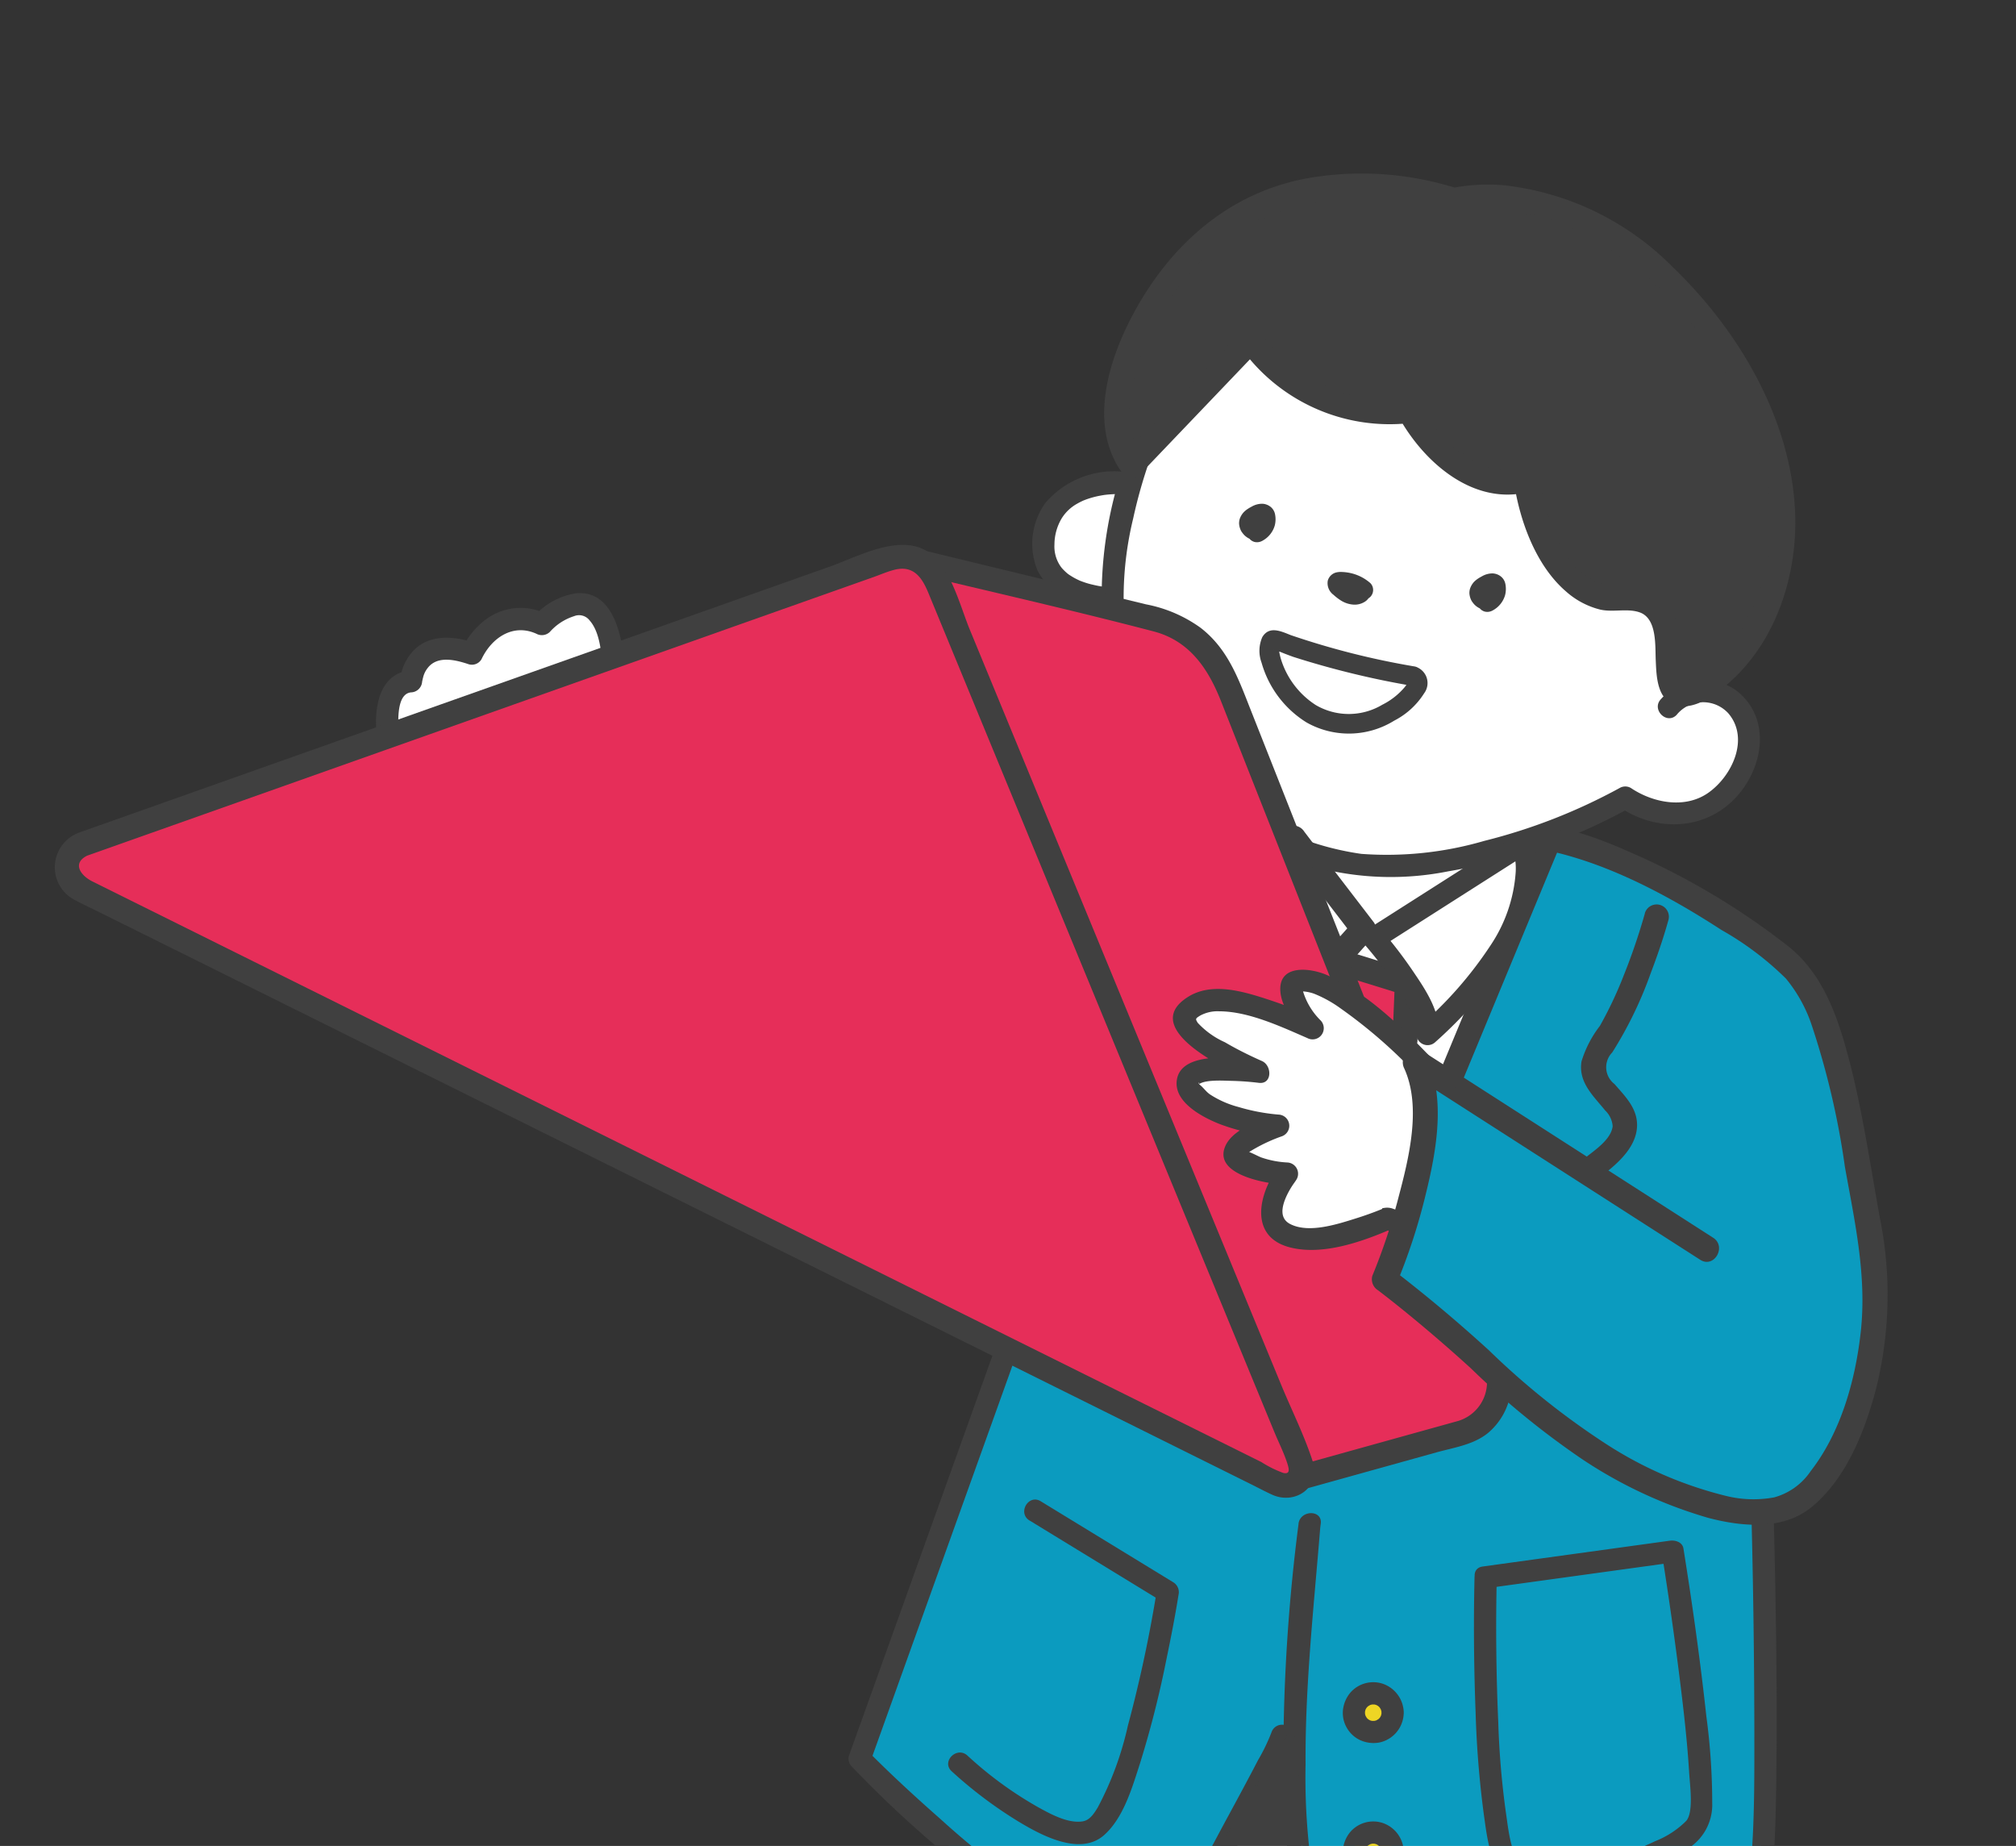 <svg xmlns="http://www.w3.org/2000/svg" xmlns:xlink="http://www.w3.org/1999/xlink" width="212.039" height="194.135" viewBox="0 0 212.039 194.135">
  <rect x="0" y="0" width="212.039" height="194.135" fill="#333333" stroke="none"/>
  <defs>
    <clipPath id="clip-path">
      <rect id="長方形_4673" data-name="長方形 4673" width="212.039" height="194.135" transform="translate(1338.76 5922.974)" fill="none"/>
    </clipPath>
    <clipPath id="clip-path-2">
      <path id="パス_12483" data-name="パス 12483" d="M1460.884,5952.043c-9.036,12.967-3.919,19.18-3.69,19.438l.187.22.189-.2c-.162.506-.328,1.058-.5,1.643a2.143,2.143,0,0,0-.369-.064l.008-.081c-.076-.006-7.8-.648-8.776,5.651a5.329,5.329,0,0,0,1.063,4.464c1.909,2.248,5.516,2.46,6.173,2.482-.031,5.815,1.318,12.078,5.738,17.16l-17.229,62.321-15.2,42.364.1.106c.083.083.047.987,7.029,6.592,0,0,3.876,3.843,3.879,3.819l-.288,4.93c-5.079,30.677-9.668,74.668-8.768,98.71l13.6,28.465s11.063,12.429,11.25,12.433h.205l20.913-125.33-.23-.039-.181-.094,1.832-.23c.805,9.133-.648,33.8,1.644,58.265,4.193,44.674,5.775,57.345,6.487,60.973l-.759,1.064c-1.271,1.046-11.361,9.44-10.557,12.165.142.484.579.771,1.3.853a283.535,283.535,0,0,0,29.384,1.751h.259c.379-.024,9.257-.661,9.821-5.4.552-4.621-2.962-11.63-3.111-11.922l-.044-.093-4.5-1.09c2.737.364,4.627.773,4.689.787l.259.057.025-.264c.046-.487,4.528-49.025,4.528-80.687v-7.3c0-21.405,0-37.611-.092-40.31a49.989,49.989,0,0,0,6.237-4.29c1.379-2.414.759-31.743.564-39.753a7.3,7.3,0,0,0,4.484-1.77c5.53-5.13,8.684-17.6,6.885-27.234-.379-2.03-.728-4-1.065-5.893-1.981-11.19-3.549-20.039-8.255-23.721-13.02-10.178-24.472-12.649-24.587-12.673l-.048.229-.238-.1-2.111,5.093c.528-3.323-.408-4.191-.691-4.37a69.254,69.254,0,0,0,10.953-4.593,10.072,10.072,0,0,0,7.1,1.47,8.094,8.094,0,0,0,5.169-4.215,6.244,6.244,0,0,0,.355-6.275,5.038,5.038,0,0,0-3.8-2.739,4.683,4.683,0,0,0-.543.014,18.78,18.78,0,0,0,7.939-11.984c1.28-5.541,1.2-14.394-6.435-25.12-6.792-9.544-14-12.97-18.847-14.167a19.688,19.688,0,0,0-8.956-.32,33.519,33.519,0,0,0-9.86-1.471c-6.456,0-14.715,1.944-20.514,10.263Z" fill="none"/>
    </clipPath>
    <clipPath id="clip-path-3">
      <rect id="長方形_4672" data-name="長方形 4672" width="25.827" height="29.351" transform="translate(1454.711 6104.298)" fill="none"/>
    </clipPath>
  </defs>
  <g id="about-item01-bnr-illust" transform="translate(-1338.76 -5922.974)">
    <g id="グループ_5289" data-name="グループ 5289" clip-path="url(#clip-path)">
      <g id="グループ_4863" data-name="グループ 4863">
        <g id="グループ_4860" data-name="グループ 4860">
          <g id="グループ_4855" data-name="グループ 4855">
            <g id="グループ_5283" data-name="グループ 5283">
              <g id="グループ_4854" data-name="グループ 4854">
                <path id="パス_10000" data-name="パス 10000" d="M1379.66,6001.214s-1.158-6.4,2.331-6.59c0,0,.388-5.04,6.4-2.907,0,0,2.52-5.436,7.366-3.1,0,0,6.54-6.855,7.535,4.229" fill="#fff"/>
                <path id="パス_10001" data-name="パス 10001" d="M1380.788,6000.9a13.6,13.6,0,0,1-.134-2.394c.035-.893.165-2.6,1.337-2.715a1.208,1.208,0,0,0,1.17-1.17c.015-.177-.07.357-.011.081.035-.158.065-.316.109-.473a2.548,2.548,0,0,1,.506-1.03c1.041-1.318,2.975-.809,4.317-.358a1.173,1.173,0,0,0,1.321-.536c1.059-2.245,3.3-3.792,5.765-2.683a1.213,1.213,0,0,0,1.417-.182,5.717,5.717,0,0,1,2.559-1.665,1.391,1.391,0,0,1,1.613.428c1.044,1.166,1.222,3.171,1.366,4.637.145,1.487,2.487,1.5,2.34,0-.285-2.92-1.169-7.82-5.117-7.471a7.477,7.477,0,0,0-4.415,2.416l1.418-.182a6.11,6.11,0,0,0-6.556.569,8.372,8.372,0,0,0-2.41,2.952l1.321-.538c-2.183-.738-4.836-.958-6.537.9a5.344,5.344,0,0,0-1.341,3.138l1.17-1.17c-3.9.379-3.988,5.088-3.46,8.071.262,1.48,2.519.853,2.257-.622" fill="#404040"/>
                <path id="パス_10002" data-name="パス 10002" d="M1535.33,6052.613c-.379-2.032-.728-4-1.065-5.894-1.984-11.2-3.552-20.037-8.263-23.719-13.02-10.179-24.472-12.65-24.587-12.673l-.047.229-.239-.1-2.111,5.093c.528-3.324-.408-4.191-.691-4.371a68.857,68.857,0,0,0,10.953-4.594,10.063,10.063,0,0,0,7.1,1.472,8.092,8.092,0,0,0,5.17-4.215,6.241,6.241,0,0,0,.354-6.275,5.036,5.036,0,0,0-3.8-2.739,4.729,4.729,0,0,0-.545.014,18.776,18.776,0,0,0,7.945-11.984c1.281-5.541,1.2-14.4-6.434-25.12-6.792-9.544-14-12.97-18.848-14.167a19.711,19.711,0,0,0-8.955-.321c-1.362-.45-19.894-6.247-30.376,8.792-9.037,12.968-3.919,19.18-3.691,19.439l.188.219.187-.2c-.162.506-.327,1.058-.494,1.643a2.148,2.148,0,0,0-.371-.063l.008-.082c-.076-.006-7.8-.648-8.775,5.651a5.329,5.329,0,0,0,1.063,4.464c1.91,2.247,5.516,2.46,6.172,2.481-.03,5.814,1.32,12.079,5.739,17.161l-17.228,62.321-15.2,42.365.1.106c.081.082.047.986,7.026,6.592,0,0,3.877,3.843,3.881,3.819l-.288,4.93c-5.079,30.677-9.668,74.667-8.768,98.71l13.6,28.464s11.063,12.429,11.251,12.433l.205.006,20.913-125.331-.23-.038h0l-.179-.094,1.83-.23c.8,9.132-.647,33.8,1.643,58.266,4.2,44.673,5.776,57.343,6.489,60.972l-.759,1.065c-1.271,1.045-11.361,9.438-10.557,12.164.144.484.58.771,1.3.854a283.537,283.537,0,0,0,29.385,1.75h.259c.38-.024,9.256-.661,9.82-5.4.554-4.62-2.961-11.63-3.11-11.923l-.046-.091-4.5-1.091c2.736.365,4.626.773,4.688.787l.253.057.025-.264c.044-.487,4.528-49.026,4.528-80.687v-7.3c0-21.406,0-37.611-.092-40.31a50.081,50.081,0,0,0,6.236-4.291c1.38-2.414.758-31.744.564-39.755a7.265,7.265,0,0,0,4.483-1.769c5.531-5.13,8.685-17.6,6.886-27.234" fill="#fff"/>
              </g>
            </g>
          </g>
          <g id="グループ_4857" data-name="グループ 4857">
            <g id="グループ_5285" data-name="グループ 5285">
              <g id="グループ_5284" data-name="グループ 5284" clip-path="url(#clip-path-2)">
                <g id="グループ_4856" data-name="グループ 4856">
                  <path id="パス_10003" data-name="パス 10003" d="M1482.326,6133.043l-5.11-3.287-2.7-23.485-12.925,22.486-7.163-1.643L1419,6105.136l26.868-88.487,29.364,49.062,5.112-8.061s10.228-8.635,8.417-22.287h0l2.553,2.218,4.37-13.321,7.163-14.1,16.666,3.467,21.311,15,6.04,109.685Z" fill="#0b9bbf"/>
                </g>
              </g>
            </g>
          </g>
          <g id="グループ_4859" data-name="グループ 4859">
            <g id="グループ_5286" data-name="グループ 5286">
              <g id="グループ_4858" data-name="グループ 4858">
                <path id="パス_10005" data-name="パス 10005" d="M1478.377,6023.729l8.406,2.6-.253,6.079" fill="#e62e59"/>
                <path id="パス_10006" data-name="パス 10006" d="M1478.027,6025l7.345,2.276,1.061.328-.966-1.264q-.126,3.034-.253,6.081a1.325,1.325,0,0,0,1.316,1.314,1.343,1.343,0,0,0,1.315-1.314q.126-3.034.253-6.081a1.336,1.336,0,0,0-.966-1.264l-7.344-2.275-1.062-.329a1.327,1.327,0,0,0-1.618.919,1.343,1.343,0,0,0,.919,1.618" fill="#404040"/>
                <path id="パス_10007" data-name="パス 10007" d="M1473.673,6011.766l6.431,8.378.917,1.2q.1-.8.206-1.594-2.022,2.276-4.051,4.541c-1.125,1.264.731,3.127,1.861,1.86q2.022-2.276,4.051-4.54a1.335,1.335,0,0,0,.2-1.594l-6.431-8.38-.916-1.2a1.362,1.362,0,0,0-1.8-.472,1.326,1.326,0,0,0-.472,1.8" fill="#404040"/>
                <path id="パス_10008" data-name="パス 10008" d="M1472.475,6105.207a19.812,19.812,0,0,1-1.391,2.87c-.991,1.907-2.01,3.8-3.034,5.688-1.988,3.666-3.908,7.417-6.085,10.981-.759,1.247-1.685,2.647-3.265,2.824-2.48.28-5.2-1.537-7.19-2.755a101.607,101.607,0,0,1-13.873-10.568c-2.613-2.3-5.183-4.661-7.631-7.139l.3,1.138q6.628-18.485,13.26-36.966.944-2.631,1.886-5.262c.506-1.419-1.751-2.031-2.256-.621q-6.63,18.483-13.259,36.966-.945,2.632-1.888,5.261a1.159,1.159,0,0,0,.3,1.138,119.717,119.717,0,0,0,21.778,17.95c3.514,2.17,8.774,5.118,12.283,1.379a23.724,23.724,0,0,0,3.1-4.85q1.727-3.094,3.422-6.206c1.286-2.354,2.566-4.712,3.811-7.089a20.466,20.466,0,0,0,1.99-4.115,1.17,1.17,0,0,0-2.256-.621" fill="#404040"/>
                <path id="パス_10009" data-name="パス 10009" d="M1485.783,6257.809s-14.691,12.045-9.4,12.641a278.444,278.444,0,0,0,29.6,1.75s9.065-.6,9.615-5.2-3.088-11.8-3.088-11.8l-21.207-5.138Z" fill="#fff"/>
                <path id="パス_10010" data-name="パス 10010" d="M1485,6257.026c-1.742,1.431-3.429,2.937-5.057,4.493-1.992,1.9-4.851,4.3-5.665,7.052a2.173,2.173,0,0,0,.85,2.638,6.222,6.222,0,0,0,2.505.487q3.01.324,6.027.582,8.656.74,17.345.964a42.042,42.042,0,0,0,5.634,0c3.107-.345,7-1.129,9.043-3.725,2.646-3.368.253-9.161-1.175-12.579-.38-.922-.729-2.381-1.72-2.814a12.67,12.67,0,0,0-2.022-.491l-19.155-4.642a1.151,1.151,0,0,0-1.249.506l-5.534,7.758c-.83,1.162,1.089,2.268,1.911,1.117l5.527-7.745-1.249.506,15.063,3.651,4.09.991c.361.087,1.623.632,1.98.479-.411.172-.663-.955-.393-.086.207.666.6,1.316.862,1.965a25.712,25.712,0,0,1,1.864,6.6c.214,1.908-.017,3.367-1.707,4.442a13.159,13.159,0,0,1-4.541,1.611,19.8,19.8,0,0,1-4.242.307c-4.063-.048-8.126-.206-12.181-.44q-4.67-.267-9.326-.684-2.429-.218-4.854-.479a9.846,9.846,0,0,1-1.413-.193c.08.02.143.242.115.14a4.571,4.571,0,0,1,.353-.849,10.548,10.548,0,0,1,1.188-1.682,43.231,43.231,0,0,1,3.531-3.716c1.659-1.593,3.381-3.131,5.16-4.591,1.1-.905-.473-2.463-1.565-1.565" fill="#404040"/>
                <path id="パス_10011" data-name="パス 10011" d="M1413.837,6257.809s-14.692,12.045-9.4,12.641a278.46,278.46,0,0,0,29.6,1.75s9.065-.6,9.615-5.2-3.088-11.8-3.088-11.8l-21.207-5.138Z" fill="#fff"/>
                <path id="パス_10012" data-name="パス 10012" d="M1413.054,6257.026c-1.742,1.431-3.428,2.937-5.056,4.493-1.993,1.9-4.852,4.3-5.666,7.052a2.175,2.175,0,0,0,.851,2.638,6.217,6.217,0,0,0,2.5.487q3.01.324,6.027.582,8.656.74,17.345.964a42.042,42.042,0,0,0,5.634,0c3.107-.345,7-1.129,9.043-3.725,2.646-3.368.253-9.161-1.175-12.579-.379-.922-.728-2.381-1.719-2.814a12.686,12.686,0,0,0-2.023-.491l-19.155-4.642a1.151,1.151,0,0,0-1.249.506l-5.534,7.758c-.828,1.162,1.09,2.268,1.911,1.117l5.527-7.745-1.249.506,15.063,3.651,4.091.991c.36.087,1.623.632,1.979.479-.41.172-.662-.955-.393-.086.208.666.6,1.316.862,1.965a25.67,25.67,0,0,1,1.865,6.6c.214,1.908-.018,3.367-1.708,4.442a13.159,13.159,0,0,1-4.541,1.611,19.794,19.794,0,0,1-4.242.307c-4.063-.048-8.126-.206-12.181-.44q-4.668-.267-9.325-.684-2.429-.218-4.854-.479a9.861,9.861,0,0,1-1.414-.193c.08.02.143.242.115.14a4.571,4.571,0,0,1,.353-.849,10.548,10.548,0,0,1,1.188-1.682,43.535,43.535,0,0,1,3.531-3.716c1.66-1.593,3.382-3.131,5.16-4.591,1.1-.905-.473-2.463-1.565-1.565" fill="#404040"/>
                <path id="パス_10013" data-name="パス 10013" d="M1479.408,6131.187l-5.853,24.682-17.845,106.943s-28.206-8.964-36.347-12.744c0,0,15.8-99.941,20.933-130.961l16.3,11.813" fill="#404040"/>
                <path id="パス_10014" data-name="パス 10014" d="M1478.113,6130.83c-1.948,8.217-4.187,16.416-5.854,24.693-1.094,5.425-1.828,10.949-2.739,16.407q-2.934,17.592-5.871,35.183l-6.015,36.048q-1.065,6.378-2.129,12.753-.339,2.038-.68,4.078a13.657,13.657,0,0,0-.363,2.173,1.718,1.718,0,0,1-.048.285l1.654-.939c-9.473-3.011-18.933-6.116-28.268-9.534-2.609-.954-5.233-1.91-7.758-3.073q.311.76.617,1.517,2.824-17.859,5.661-35.72,5.291-33.336,10.633-66.665,2.3-14.292,4.64-28.576l-1.975.8,16.3,11.812c1.4,1.012,2.746-1.313,1.356-2.321l-16.3-11.811a1.35,1.35,0,0,0-1.844.494,1.33,1.33,0,0,0-.13.308c-3.191,19.279-6.25,38.581-9.328,57.877q-4.82,30.219-9.607,60.444-1,6.319-2,12.641a1.391,1.391,0,0,0,.618,1.517c5.157,2.376,10.606,4.171,15.967,6.024q8.469,2.925,17.015,5.669,1.842.6,3.686,1.185a1.35,1.35,0,0,0,1.652-.939q1.3-7.808,2.607-15.613,2.923-17.528,5.849-35.054l6.047-36.239c1.091-6.54,2.1-13.1,3.275-19.628.464-2.58,1.189-5.131,1.793-7.68q1.932-8.147,3.863-16.293c.089-.371.176-.743.264-1.113.4-1.681-2.192-2.4-2.591-.714" fill="#404040"/>
                <path id="パス_10015" data-name="パス 10015" d="M1517.329,6125.914c.126.985.106,22.481.106,47.9,0,32.016-4.527,80.665-4.527,80.665s-21.163-4.7-25.881,3.328c-1.454,2.477-12.515-124.182-12.515-124.182" fill="#404040"/>
                <path id="パス_10016" data-name="パス 10016" d="M1515.985,6125.914c.186,1.794.065,3.666.074,5.461q.033,6.574.029,13.157c.01,12.182.153,24.376-.066,36.557-.357,19.869-1.7,39.727-3.279,59.532-.369,4.619-.75,9.239-1.178,13.853l1.7-1.3a54.668,54.668,0,0,0-16.139-1.288c-3.375.286-7.022,1-9.646,3.3A5.507,5.507,0,0,0,1486,6256.9c-.187.47-.126-.106.06-.032,1.045.433,1.056-.717,1.835,0,1.011.929.111.161.154.184.21.113.081.389.043.053a3.9,3.9,0,0,0-.1-.426,66.889,66.889,0,0,1-1.118-7.78c-.593-4.908-1.117-9.826-1.629-14.743-1.4-13.431-2.679-26.876-3.939-40.325q-1.848-19.753-3.612-39.516c-.61-6.8-1.128-13.613-1.812-20.4-.009-.1-.016-.2-.025-.3-.149-1.709-2.838-1.725-2.688,0q.759,8.615,1.526,17.23,1.742,19.476,3.547,38.944c1.29,13.855,2.6,27.708,4.024,41.55.866,8.419,1.466,16.99,2.992,25.324a4.981,4.981,0,0,0,.522,1.821,1.413,1.413,0,0,0,2.192.275c.506-.454.785-1.127,1.311-1.594a7.993,7.993,0,0,1,1.98-1.243c3.3-1.508,7.242-1.572,10.8-1.447a62.843,62.843,0,0,1,9.063,1.011c.476.088.953.177,1.426.282a1.367,1.367,0,0,0,1.659-.994,1.339,1.339,0,0,0,.041-.3c1.172-12.615,2.106-25.257,2.9-37.9.662-10.554,1.206-21.119,1.475-31.691.306-12.058.155-24.13.15-36.191q0-7.994-.025-15.987c-.009-2.235.152-4.562-.08-6.79-.177-1.7-2.865-1.721-2.687,0" fill="#404040"/>
                <path id="パス_10021" data-name="パス 10021" d="M1515.109,5998.151a3.591,3.591,0,0,1,5.053-.517,3.691,3.691,0,0,1,.383.362c2.235,2.628.425,6.526-2.043,8.309-2.441,1.769-5.835,1.137-8.208-.458a1.171,1.171,0,0,0-1.182,0,59.871,59.871,0,0,1-14.235,5.562,36.616,36.616,0,0,1-12.927,1.367,29.918,29.918,0,0,1-12.069-4.512c-5.952-3.6-10.508-8.183-12.175-15.1a35.257,35.257,0,0,1,.235-15.643,51.64,51.64,0,0,1,1.741-6.152c.206-.587.426-1.167.653-1.745a4.043,4.043,0,0,1,.2-.471c.612-1.363-1.4-2.554-2.023-1.181a42.693,42.693,0,0,0-3.385,24.271,24.568,24.568,0,0,0,10.5,16.045,39.917,39.917,0,0,0,12.262,6.078,30.767,30.767,0,0,0,13.2.245,60.565,60.565,0,0,0,19.215-6.737h-1.182c4.289,2.888,9.908,2.324,12.988-1.979,2.276-3.174,2.623-7.672-.7-10.282a5.986,5.986,0,0,0-7.953.885c-1.043,1.086.609,2.743,1.654,1.655" fill="#404040"/>
                <path id="パス_10022" data-name="パス 10022" d="M1470.331,5958.76s6.056,8.874,16.68,7.4c0,0,5.118,9.328,12.261,7.261,0,0,1.985,13.261,10.308,12.526s1.3,13.021,8.032,9.355,14.721-18.52,1.657-36.868-27.6-14.363-27.6-14.363-19.3-6.887-30.149,8.662c-9.025,12.948-3.708,19.116-3.708,19.116Z" fill="#404040"/>
                <path id="パス_10023" data-name="パス 10023" d="M1469.194,5959.424a19.228,19.228,0,0,0,17.817,8.05l-1.138-.651c2.67,4.819,7.911,9.4,13.752,7.865l-1.619-.919c.615,4.036,2.312,8.7,5.47,11.414a8.488,8.488,0,0,0,3.588,1.9c1.356.312,2.908-.167,4.19.307,1.792.664,1.584,3.471,1.653,5,.076,1.69.115,4.148,2.1,4.745,2.113.632,4.586-1.39,6.006-2.719,4.7-4.389,6.8-11.173,6.556-17.476-.373-9.8-5.9-19.167-12.835-25.839a29.52,29.52,0,0,0-17.778-8.641,19.436,19.436,0,0,0-4.99.2c-1.189.212.054.085.046.134a8.84,8.84,0,0,0-.934-.289,33,33,0,0,0-14.848-.776c-8.237,1.517-14.378,7-18.272,14.252-2.465,4.588-4.534,11.006-1.687,15.927a5.708,5.708,0,0,0,.608.871,1.326,1.326,0,0,0,1.86,0l12.515-13.093c1.171-1.225-.688-3.088-1.861-1.861q-6.261,6.546-12.514,13.092h1.86c.3.354-.082-.137-.222-.379a6.3,6.3,0,0,1-.664-1.743,13.433,13.433,0,0,1,.578-7.358c2.414-7.407,8.049-14.122,15.617-16.46a28.869,28.869,0,0,1,14.843-.311,21.63,21.63,0,0,0,2.6.694,11.542,11.542,0,0,0,2.325-.292,23.119,23.119,0,0,1,13.779,3.734,39.5,39.5,0,0,1,16.276,21.712c1.853,6.409,1.425,13.549-2.328,19.208a13,13,0,0,1-4.717,4.507,4.9,4.9,0,0,1-1.051.379c.126-.032-.148-.035.024.02.215.071.053.156-.017-.1a11.564,11.564,0,0,1-.236-2.023c-.089-1.927-.075-4.066-1.138-5.763a4.422,4.422,0,0,0-2.459-1.888,22.164,22.164,0,0,0-3.773-.23c-4.629-.632-6.592-6.595-7.434-10.492-.075-.349-.147-.7-.2-1.053a1.331,1.331,0,0,0-1.619-.919c-4.628,1.213-8.713-2.925-10.779-6.657a1.282,1.282,0,0,0-1.138-.652,16.169,16.169,0,0,1-11.66-2.966,19.1,19.1,0,0,1-2.908-2.609,10.98,10.98,0,0,1-.973-1.172c-.956-1.39-3.237-.071-2.275,1.329" fill="#404040"/>
                <path id="パス_10024" data-name="パス 10024" d="M1457.113,5972.609a9.522,9.522,0,0,0-8.405,3.262,7.368,7.368,0,0,0-.827,7.088,6.92,6.92,0,0,0,4.273,3.5,11.526,11.526,0,0,0,3.54.624,1.171,1.171,0,0,0,0-2.34,7.013,7.013,0,0,1-.723-.047c-.1-.01-.2-.024-.3-.034.421.043-.072-.012-.171-.029-.319-.053-.638-.126-.952-.2a8.728,8.728,0,0,1-.954-.294c-.088-.031-.177-.065-.264-.1-.3-.117.217.1-.073-.033-.176-.083-.351-.168-.521-.263s-.337-.2-.506-.308c-.03-.019-.293-.215-.083-.052-.052-.04-.1-.082-.153-.126a5.866,5.866,0,0,1-.435-.415c-.07-.075-.137-.15-.2-.229.153.189-.033-.047-.062-.092a3.665,3.665,0,0,1-.632-2.275,5.405,5.405,0,0,1,.749-2.735,4.459,4.459,0,0,1,1.643-1.566c.191-.111.385-.208.585-.3.321-.152-.21.077.118-.052l.2-.077a9.6,9.6,0,0,1,1.192-.348c.222-.049.444-.088.668-.126.054-.009.368-.05.052-.01l.263-.031q.495-.051.995-.063a8.407,8.407,0,0,1,.973.02,1.179,1.179,0,0,0,1.17-1.169,1.2,1.2,0,0,0-1.17-1.171" fill="#404040"/>
                <path id="パス_10025" data-name="パス 10025" d="M1475.34,6083.227a192.889,192.889,0,0,0-1.586,22.477,88.126,88.126,0,0,0,1.082,16.854c.673,3.715,1.8,8.382,5.1,10.679a11.22,11.22,0,0,0,6.2,1.391,46.045,46.045,0,0,0,9.451-.984,102.522,102.522,0,0,0,19.856-6.1,54.97,54.97,0,0,0,6.741-3.2,5.156,5.156,0,0,0,2.681-2.579,18.238,18.238,0,0,0,.5-4.241c.141-2.4.188-4.817.22-7.227.126-9.823-.056-19.653-.309-29.472-.006-.211-.011-.424-.017-.632a1.171,1.171,0,0,0-2.34,0q.333,12.166.359,24.341c0,4.781.047,9.6-.347,14.363a14.251,14.251,0,0,1-.2,1.735c-.04.2-.1.394-.14.591-.028.111.118-.091-.034.027a23.715,23.715,0,0,1-4.094,2.412,99.359,99.359,0,0,1-17.664,6.376,69.4,69.4,0,0,1-9.86,1.978,24.381,24.381,0,0,1-8.18-.08c-3.372-.785-4.551-5.029-5.246-7.952a68.921,68.921,0,0,1-1.436-15.455c-.051-8.343.868-16.548,1.539-24.841.013-.155.038-.311.058-.466.2-1.488-2.149-1.473-2.339,0" fill="#404040"/>
                <path id="パス_10026" data-name="パス 10026" d="M1495.332,6089.977l19.675-2.714-1.44-.817q1.059,6.615,1.886,13.266c.4,3.2.767,6.41.965,9.631.091,1.48.484,4.159-.29,5.12a9.567,9.567,0,0,1-3.287,2.149,31.56,31.56,0,0,1-5.086,1.914,24.8,24.8,0,0,1-5.262,1.011,5.761,5.761,0,0,1-3.722-.565c-1.128-.9-1.391-3.832-1.612-5.287a88.279,88.279,0,0,1-.815-9.593c-.223-5.072-.276-10.162-.156-15.237a1.171,1.171,0,0,0-2.34,0c-.112,4.746-.067,9.506.115,14.251a103.325,103.325,0,0,0,.859,10.659c.3,2.1.582,4.93,2.057,6.606,1.94,2.2,5.852,1.609,8.379,1.153a30.47,30.47,0,0,0,10.577-3.879,5.425,5.425,0,0,0,3.013-5.057,68.58,68.58,0,0,0-.616-9.1c-.644-5.9-1.472-11.8-2.411-17.661-.109-.68-.874-.9-1.44-.818l-19.673,2.714c-1.486.2-.854,2.46.622,2.256" fill="#404040"/>
                <path id="パス_10027" data-name="パス 10027" d="M1447.038,6082.878l13.956,8.533-.537-1.324a141.114,141.114,0,0,1-3.067,14.37,34,34,0,0,1-3.146,8.561c-.449.758-.9,1.4-1.622,1.509-1.56.239-3.385-.782-4.69-1.5a39.754,39.754,0,0,1-7.423-5.424c-1.111-1.012-2.771.638-1.654,1.654a45.262,45.262,0,0,0,6.981,5.26c2.36,1.429,6.493,3.7,9.035,1.468,2.059-1.809,2.983-5.056,3.792-7.557a106.474,106.474,0,0,0,2.794-11.018c.462-2.225.9-4.456,1.257-6.7a1.22,1.22,0,0,0-.538-1.321l-13.956-8.53c-1.288-.787-2.465,1.235-1.18,2.023" fill="#404040"/>
                <path id="パス_10028" data-name="パス 10028" d="M1485.233,6103.1a2.035,2.035,0,1,1-2.036-2.034h0a2.034,2.034,0,0,1,2.035,2.034" fill="#eed524"/>
                <path id="パス_10029" data-name="パス 10029" d="M1484.063,6103.1a2.578,2.578,0,0,1-.019.28l.041-.309a1.981,1.981,0,0,1-.072.321c-.012.043-.03.084-.044.126-.04.127.127-.269.043-.109-.052.1-.1.186-.164.276-.1.153.167-.182.069-.09-.039.036-.07.079-.108.117s-.065.058-.1.091c-.145.141.241-.162.07-.052-.083.052-.165.1-.252.151-.183.1.094-.021.108-.04a.649.649,0,0,1-.153.054,2.111,2.111,0,0,1-.321.071l.311-.043a2.209,2.209,0,0,1-.562,0l.311.043a2.111,2.111,0,0,1-.321-.071l-.127-.044c-.126-.043.269.127.108.042-.094-.052-.185-.1-.275-.163-.153-.1.182.165.091.067-.035-.038-.079-.071-.116-.106s-.061-.067-.091-.1c-.143-.144.162.243.052.071-.055-.082-.1-.164-.152-.253-.1-.181.022.1.039.109a.559.559,0,0,1-.053-.153,2.192,2.192,0,0,1-.072-.321l.042.31a2.287,2.287,0,0,1,0-.56l-.042.309a2.228,2.228,0,0,1,.072-.321c.013-.042.031-.085.044-.126.041-.127-.126.269-.043.108.052-.1.1-.185.165-.275.1-.153-.167.182-.07.09.039-.036.071-.079.109-.117s.064-.058.1-.091c.144-.141-.241.162-.071.052.084-.052.166-.1.253-.152.182-.1-.1.022-.109.041a.662.662,0,0,1,.153-.054,2.139,2.139,0,0,1,.321-.071l-.311.043a2.217,2.217,0,0,1,.563,0l-.311-.043a2.113,2.113,0,0,1,.321.071c.043.013.085.03.127.045.126.042-.27-.133-.108-.043.094.052.185.1.274.163.153.1-.182-.165-.091-.067.036.038.08.071.117.106s.06.067.091.1c.144.144-.162-.243-.052-.071.054.082.1.164.152.253.1.18-.022-.095-.04-.109a.555.555,0,0,1,.053.153,1.953,1.953,0,0,1,.072.321l-.041-.31a2.587,2.587,0,0,1,.019.28,1.171,1.171,0,0,0,2.34.077v-.077a3.267,3.267,0,0,0-2.165-3.034,3.192,3.192,0,0,0-3.449.92,3.412,3.412,0,0,0-.787,1.913,3.116,3.116,0,0,0,.437,1.829,3.149,3.149,0,0,0,1.339,1.236,3.4,3.4,0,0,0,2.094.262,3.228,3.228,0,0,0,2.528-3.131,1.171,1.171,0,1,0-2.34-.077c0,.025,0,.051,0,.077" fill="#404040"/>
                <path id="パス_10030" data-name="パス 10030" d="M1485.233,6117.744a2.035,2.035,0,1,1-2.035-2.035,2.035,2.035,0,0,1,2.035,2.035h0" fill="#eed524"/>
                <path id="パス_10031" data-name="パス 10031" d="M1484.063,6117.744a2.6,2.6,0,0,1-.019.281l.041-.311a1.947,1.947,0,0,1-.072.321c-.012.043-.03.085-.044.127-.04.126.127-.27.043-.108-.052.095-.1.185-.164.274-.1.153.167-.18.069-.089-.039.035-.07.078-.108.116s-.065.059-.1.091c-.145.143.241-.162.07-.052-.083.053-.165.1-.252.152-.183.1.094-.022.108-.041a.611.611,0,0,1-.153.055,2.3,2.3,0,0,1-.321.071l.311-.042a2.209,2.209,0,0,1-.562,0l.311.042a2.3,2.3,0,0,1-.321-.071l-.127-.044c-.126-.042.269.126.108.042-.094-.053-.185-.1-.275-.164-.153-.1.182.167.091.068-.035-.038-.079-.07-.116-.107s-.061-.066-.091-.1c-.143-.144.162.241.052.069-.055-.082-.1-.164-.152-.252-.1-.181.022.094.039.108a.542.542,0,0,1-.053-.153,2.192,2.192,0,0,1-.072-.321l.042.311a2.3,2.3,0,0,1,0-.561l-.042.311a2.192,2.192,0,0,1,.072-.321c.013-.043.031-.085.044-.127.041-.126-.126.27-.043.108.052-.1.1-.185.165-.274.1-.153-.167.18-.07.089.039-.035.071-.078.109-.116s.064-.059.1-.091c.144-.143-.241.162-.071.052.084-.053.166-.1.253-.152.182-.1-.1.022-.109.041a.622.622,0,0,1,.153-.055,2.411,2.411,0,0,1,.321-.071l-.311.042a2.217,2.217,0,0,1,.563,0l-.311-.042a2.377,2.377,0,0,1,.321.071l.127.044c.126.042-.27-.126-.108-.042.094.053.185.1.274.164.153.1-.182-.167-.091-.068.036.038.08.07.117.107s.06.066.091.1c.144.144-.162-.241-.052-.069.054.082.1.164.152.252.1.181-.022-.094-.04-.108a.515.515,0,0,1,.053.153,1.953,1.953,0,0,1,.072.321l-.041-.311a2.6,2.6,0,0,1,.019.28,1.171,1.171,0,1,0,2.34.077v-.077a3.263,3.263,0,0,0-2.165-3.033,3.188,3.188,0,0,0-3.449.92,3.406,3.406,0,0,0-.787,1.911,3.18,3.18,0,0,0,1.776,3.067,3.417,3.417,0,0,0,2.094.262,3.231,3.231,0,0,0,2.528-3.132,1.171,1.171,0,0,0-2.34-.077c0,.026,0,.052,0,.077" fill="#404040"/>
                <path id="パス_10032" data-name="パス 10032" d="M1499.2,6135.57a19.588,19.588,0,0,0,4.186,5.435,35.751,35.751,0,0,0,9.208,6.562c1.343.67,2.528-1.347,1.18-2.022a33.755,33.755,0,0,1-8.733-6.194,17.151,17.151,0,0,1-3.821-4.965,1.177,1.177,0,0,0-1.6-.419,1.2,1.2,0,0,0-.42,1.6" fill="#fff"/>
                <path id="パス_10033" data-name="パス 10033" d="M1480.752,5985.372a3.827,3.827,0,0,1,.37.23l-.209-.161a1.145,1.145,0,0,1,.174.161c-.054-.069-.106-.139-.162-.208a.63.63,0,0,1,.076.126l-.1-.246a.611.611,0,0,1,.027.086l-.038-.275a.357.357,0,0,1,0,.079c.012-.093.026-.184.038-.275a.412.412,0,0,1-.021.071l.1-.246a.386.386,0,0,1-.039.065l.162-.208a.535.535,0,0,1-.077.077l.21-.161a.811.811,0,0,1-.161.091l.253-.1a1.421,1.421,0,0,1-.238.063l.275-.038a1.381,1.381,0,0,1-.342,0l.275.037a1.747,1.747,0,0,1-.414-.127l.247.1a2.818,2.818,0,0,1-.593-.361l.207.162a3.071,3.071,0,0,1-.526-.48c.055.07.109.139.161.209a.82.82,0,0,1-.076-.126l.1.246a.255.255,0,0,1-.019-.061l.036.275a.186.186,0,0,1,0-.058l-.036.274v-.027c-.034.083-.068.165-.1.247a.14.14,0,0,1,.028-.048l-.162.208.022-.02-.206.163a.23.23,0,0,1,.063-.034l-.247.1a.486.486,0,0,1,.081-.019l-.274.036a2.822,2.822,0,0,1,.632.023l-.274-.036a4.144,4.144,0,0,1,.994.27l-.252-.1a3.619,3.619,0,0,1,.788.455l-.208-.16.126.1a1.1,1.1,0,0,0,.731.3,1.05,1.05,0,0,0,.729-.3,1.031,1.031,0,0,0,.3-.73,1.013,1.013,0,0,0-.3-.729,4.719,4.719,0,0,0-1.876-1,5.038,5.038,0,0,0-1.1-.163,2.116,2.116,0,0,0-.617.052,1.227,1.227,0,0,0-.877.862,1.515,1.515,0,0,0,.6,1.485,5.362,5.362,0,0,0,.861.649,2.84,2.84,0,0,0,1.246.385,1.98,1.98,0,0,0,1.138-.272,1.362,1.362,0,0,0,.632-1.577,2.172,2.172,0,0,0-1.095-1.129,1.032,1.032,0,0,0-1.04,1.782" fill="#404040"/>
                <path id="パス_10034" data-name="パス 10034" d="M1470.892,5977.685a2.172,2.172,0,0,1-.192.173l.208-.161a1,1,0,0,1-.206.126l.253-.1a.775.775,0,0,1-.191.051l.275-.037a.759.759,0,0,1-.194,0l.275.037a.826.826,0,0,1-.191-.053l.246.1a1.044,1.044,0,0,1-.189-.111l.208.161a.992.992,0,0,1-.17-.168l.16.209a.878.878,0,0,1-.116-.2l.1.246a.764.764,0,0,1-.046-.164l.036.274a.656.656,0,0,1,0-.14l-.036.274a.565.565,0,0,1,.036-.126l-.1.246a.846.846,0,0,1,.089-.187l-.162.209a1.306,1.306,0,0,1,.214-.207l-.209.161a3.177,3.177,0,0,1,.622-.356l-.253.1a1.211,1.211,0,0,1,.266-.076l-.275.038a.708.708,0,0,1,.176,0l-.274-.037a.52.52,0,0,1,.115.028l-.253-.1a.443.443,0,0,1,.081.047l-.209-.162a.4.4,0,0,1,.057.056l-.149-.206a.475.475,0,0,1,.044.077l-.1-.247a.938.938,0,0,1,.041.187c-.011-.092-.024-.183-.036-.274a1.6,1.6,0,0,1,0,.391c.012-.093.025-.184.036-.275a1.5,1.5,0,0,1-.1.368l.1-.246a1.632,1.632,0,0,1-.209.355l.162-.209a1.822,1.822,0,0,1-.286.284l.218-.158a2.148,2.148,0,0,1-.313.2,1.031,1.031,0,0,0-.369,1.411h0a1.041,1.041,0,0,0,.616.474,1.127,1.127,0,0,0,.8-.1,2.668,2.668,0,0,0,1.334-1.608,2.632,2.632,0,0,0,.039-1.178,1.334,1.334,0,0,0-.4-.741,1.487,1.487,0,0,0-.961-.388,2.219,2.219,0,0,0-1.118.312,3.8,3.8,0,0,0-.348.2,2.541,2.541,0,0,0-.473.38,1.989,1.989,0,0,0-.416.694,1.524,1.524,0,0,0-.069.392.651.651,0,0,0,0,.14,1.9,1.9,0,0,0,.222.758,1.1,1.1,0,0,0,.084.127,2.337,2.337,0,0,0,.253.306,1.919,1.919,0,0,0,.6.4,1.365,1.365,0,0,0,.29.1,1.8,1.8,0,0,0,.446.047,1.845,1.845,0,0,0,.865-.253,2.8,2.8,0,0,0,.505-.4,1.063,1.063,0,0,0,.3-.731,1.05,1.05,0,0,0-.3-.729,1.038,1.038,0,0,0-.731-.3,1.079,1.079,0,0,0-.729.3" fill="#404040"/>
                <path id="パス_10035" data-name="パス 10035" d="M1495.107,5985a2.205,2.205,0,0,1-.192.173l.209-.162a1.038,1.038,0,0,1-.206.127l.252-.1a.879.879,0,0,1-.19.051l.274-.037a.759.759,0,0,1-.194,0l.275.037a.824.824,0,0,1-.191-.053l.253.1a1.021,1.021,0,0,1-.19-.111l.209.162a1,1,0,0,1-.171-.168l.161.208a.923.923,0,0,1-.117-.195l.1.246a.731.731,0,0,1-.047-.164l.037.274a.539.539,0,0,1,0-.14l-.037.274a.607.607,0,0,1,.037-.126l-.105.246a.773.773,0,0,1,.105-.176l-.162.209a1.3,1.3,0,0,1,.214-.207l-.209.161a3.176,3.176,0,0,1,.622-.356l-.253.1a1.163,1.163,0,0,1,.266-.076l-.275.038a.757.757,0,0,1,.176,0l-.274-.037a.5.5,0,0,1,.115.029l-.247-.1a.469.469,0,0,1,.081.047l-.208-.162a.618.618,0,0,1,.057.056l-.162-.209a.436.436,0,0,1,.044.077l-.1-.246a.857.857,0,0,1,.042.187l-.037-.274a1.491,1.491,0,0,1,0,.39c.013-.092.026-.183.037-.274a1.561,1.561,0,0,1-.1.368l.105-.247a1.622,1.622,0,0,1-.208.355l.162-.208a1.919,1.919,0,0,1-.286.283l.21-.162a1.994,1.994,0,0,1-.313.2,1.033,1.033,0,0,0-.369,1.412h0a1.035,1.035,0,0,0,.616.474,1.127,1.127,0,0,0,.8-.1,2.668,2.668,0,0,0,1.334-1.608,2.635,2.635,0,0,0,.039-1.178,1.327,1.327,0,0,0-.4-.741,1.488,1.488,0,0,0-.96-.388,2.21,2.21,0,0,0-1.119.312,3.69,3.69,0,0,0-.348.2,2.534,2.534,0,0,0-.473.379,2,2,0,0,0-.415.694,1.5,1.5,0,0,0-.07.392.825.825,0,0,0,0,.141,1.891,1.891,0,0,0,.223.758.954.954,0,0,0,.083.126,2.187,2.187,0,0,0,.253.306,1.931,1.931,0,0,0,.6.4,1.423,1.423,0,0,0,.29.1,1.749,1.749,0,0,0,1.311-.206,2.819,2.819,0,0,0,.505-.4,1.066,1.066,0,0,0,.3-.731,1.047,1.047,0,0,0-.3-.729,1.036,1.036,0,0,0-.73-.3,1.074,1.074,0,0,0-.73.3" fill="#404040"/>
                <path id="パス_10036" data-name="パス 10036" d="M1487.019,5995.053c.265.064-.063-.068-.117-.164-.113-.2.018-.142-.047-.308.052.134-.208.478-.313.613a7.4,7.4,0,0,1-2.4,1.9,6.878,6.878,0,0,1-6.988.032,8.843,8.843,0,0,1-3.621-4.689c-.067-.208-.125-.419-.171-.632-.014-.066-.028-.127-.04-.2-.055-.311.01.2-.014-.1-.011-.138-.006-.272-.011-.41,0-.079-.038-.292,0,0a.549.549,0,0,1,.048-.177c-.081.163-.087.219-.224.286s-.3.126-.379.064a2.6,2.6,0,0,0,.646.253q.693.285,1.4.537a91.749,91.749,0,0,0,12.231,3c1.3.273,1.85-1.715.549-1.989a82.675,82.675,0,0,1-13.051-3.3c-1.011-.4-2.256-1.012-2.99.209a3.586,3.586,0,0,0-.078,2.689,10.867,10.867,0,0,0,4.736,6.29,9.051,9.051,0,0,0,9.219-.194,8.089,8.089,0,0,0,3.144-2.875,1.8,1.8,0,0,0-.98-2.816c-1.289-.318-1.841,1.672-.549,1.989" fill="#404040"/>
                <path id="パス_10039" data-name="パス 10039" d="M1434.412,5981.819l26.408,6.408a10.911,10.911,0,0,1,6.923,6.415l28.343,71.711a5.563,5.563,0,0,1-2.781,7.072l-17.736,4.93" fill="#e62e59"/>
                <path id="パス_10040" data-name="パス 10040" d="M1434.07,5983.063c8.675,2.1,17.4,4.058,26.04,6.32,3.8,1,5.745,3.967,7.079,7.346l3.956,10.017q6.516,16.486,13.033,32.975l10.03,25.38c.208.526.434,1.049.625,1.581a4.269,4.269,0,0,1-2.294,5.584,4.373,4.373,0,0,1-.627.207l-15.319,4.26-1.37.379a1.291,1.291,0,0,0,.685,2.488l14.006-3.9c1.837-.5,3.886-.8,5.389-2.051a6.952,6.952,0,0,0,1.962-7.8c-2.662-7.226-5.669-14.344-8.5-21.5l-13.733-34.756-4.762-12.048c-1.264-3.206-2.359-6.32-5.232-8.545a14.423,14.423,0,0,0-5.747-2.469l-7.541-1.83-15.941-3.869-1.053-.252c-1.613-.392-2.3,2.095-.686,2.487" fill="#404040"/>
                <path id="パス_10041" data-name="パス 10041" d="M1347.452,6011.766l84.829-30.053a3.9,3.9,0,0,1,4.907,2.189l38.408,93.146a1.643,1.643,0,0,1-2.241,2.089l-126.186-62.674a2.554,2.554,0,0,1,.283-4.7" fill="#e62e59"/>
                <path id="パス_10042" data-name="パス 10042" d="M1347.8,6013.009l25.593-9.067,43.92-15.562,13.385-4.737c.706-.253,1.419-.565,2.149-.748,2.071-.52,2.938.934,3.572,2.47l12.528,30.385q8.945,21.688,17.887,43.378l5.952,14.433c.457,1.112,1.032,2.232,1.39,3.379.182.579.272,1.1-.444.942a11.755,11.755,0,0,1-2.307-1.146l-4.457-2.214-14.125-7.009-40.652-20.194-41.094-20.411-22.627-11.239c-1.215-.6-2.258-1.972-.362-2.79,1.517-.656.207-2.878-1.3-2.227a3.873,3.873,0,0,0-.12,7.006c.7.388,1.449.72,2.17,1.078l10.917,5.418,38.719,19.234,43.741,21.723,28.142,13.977c.722.359,1.437.741,2.17,1.077,2.425,1.114,5.176-.758,4.274-3.523-.885-2.73-2.222-5.39-3.315-8.043l-16.765-40.653q-7.993-19.387-15.99-38.779c-1.027-2.491-2.07-6.826-4.55-8.263-3-1.747-7.242.625-10.157,1.658l-40.966,14.511-35.978,12.746-1.985.7c-1.553.551-.885,3.044.687,2.487" fill="#404040"/>
                <path id="パス_10043" data-name="パス 10043" d="M1488.763,6035.36s-8.29-8.679-12.457-9.261.535,5.026.535,5.026-6.525-2.844-9.617-2.97c-2.972-.127-4.813,1.74-3.45,3.082a28.558,28.558,0,0,0,7.39,4.44s-10.167-1.3-6.809,2.479c2.424,2.726,8.867,3.2,8.867,3.2s-7.294,2.48-3.54,3.972a13.4,13.4,0,0,0,4.452,1.063s-3.58,4.558-.284,6.3,10.884-1.578,10.884-1.578l4.628,1.924,4.07-6.132Z" fill="#fff"/>
                <path id="パス_10044" data-name="パス 10044" d="M1489.589,6034.532c-3.2-3.347-6.952-7.107-11.235-9-1.749-.774-5.115-1.186-4.93,1.671.116,1.743,1.507,3.456,2.584,4.749l1.418-1.837a60.441,60.441,0,0,0-5.673-2.149c-2.528-.806-5.665-1.682-8.09-.117-5.316,3.413,4.625,7.89,7.191,8.959l.311-2.3c-2.149-.269-8.132-1.113-8.624,2.023-.379,2.378,2.781,3.989,4.551,4.677a21.759,21.759,0,0,0,6.129,1.324l-.311-2.3c-1.731.6-4.574,1.507-5.31,3.366-1.2,3.014,4.657,3.942,6.542,3.968l-.827-2c-2.122,2.742-3.341,7.459,1.138,8.6,3.5.885,7.679-.639,10.879-2.03l-.9.119,4.626,1.924a1.179,1.179,0,0,0,1.321-.539l3.11-4.677a6.641,6.641,0,0,0,1.079-1.728,2.556,2.556,0,0,0-.379-1.555l-4.3-10.618c-.557-1.378-2.821-.775-2.256.622q2.337,5.775,4.677,11.549l.118-.9q-2.037,3.064-4.072,6.131l1.321-.537a46.565,46.565,0,0,0-4.394-1.828,1.788,1.788,0,0,0-.855-.1c-.555.077-.077.038-.431.178-.825.33-1.662.632-2.511.9-1.967.617-5.057,1.661-7.042.62-1.106-.581-.864-1.759-.46-2.734a8.465,8.465,0,0,1,.715-1.317c.089-.142.585-.823.268-.415a1.187,1.187,0,0,0-.827-2,9.925,9.925,0,0,1-2.655-.506c-.35-.1-1.5-.776-1.8-.7.08-.02.1.45.074.448.06,0,.278-.278.33-.311a17.221,17.221,0,0,1,3.444-1.668,1.176,1.176,0,0,0-.311-2.3,20.626,20.626,0,0,1-4.19-.795,10.256,10.256,0,0,1-3.008-1.326c-.411-.287-.664-.676-1.032-.982-.4-.33.127-.324-.224-.028.668-.57,2.559-.437,3.5-.416a28.845,28.845,0,0,1,2.894.209c1.429.181,1.4-1.843.311-2.3.231.1-.084-.037-.242-.108-.3-.135-.6-.275-.9-.417-.931-.444-1.847-.921-2.737-1.444a8.744,8.744,0,0,1-2.858-2.044c-.261-.424-.253-.442.252-.758a3.811,3.811,0,0,1,2-.453c3.079,0,6.518,1.618,9.27,2.813a1.176,1.176,0,0,0,1.417-1.838,7.231,7.231,0,0,1-1.908-3.222c0-.046-.318.138-.042.151a4.2,4.2,0,0,1,1.265.253,12.892,12.892,0,0,1,2.781,1.545,52.277,52.277,0,0,1,8.178,7.16c1.045,1.09,2.7-.566,1.655-1.655" fill="#404040"/>
                <path id="パス_10045" data-name="パス 10045" d="M1501.784,6011.1s11.358,2.366,24.49,12.628c5.42,4.236,6.606,15.343,9.243,29.471,1.867,10-1.517,22.11-6.815,27.021-6.376,5.914-24-4.348-31.367-11.542a160.645,160.645,0,0,0-12.944-11.153s6.655-15.834,3.2-22.91l30.66,19.684" fill="#0b9bbf"/>
                <path id="パス_10046" data-name="パス 10046" d="M1501.428,6012.4c6.531,1.379,12.876,4.8,18.411,8.39a32.064,32.064,0,0,1,6.756,5.093,15.349,15.349,0,0,1,2.67,4.767,84.017,84.017,0,0,1,3.539,15.042c1.037,5.8,2.32,11.456,1.664,17.378-.559,5.056-2.091,10.539-5.259,14.614a6.794,6.794,0,0,1-3.845,2.768,11.994,11.994,0,0,1-5.163-.179,41.261,41.261,0,0,1-12.5-5.428,80.6,80.6,0,0,1-12.337-9.86c-3.3-3.011-6.737-5.9-10.293-8.615l.618,1.517a63.062,63.062,0,0,0,3.034-9.336c1.137-4.631,2.126-10.1.039-14.61l-1.838,1.84,26.871,17.252,3.792,2.432c1.459.937,2.809-1.39,1.357-2.321l-26.879-17.259-3.792-2.432c-1.229-.788-2.36.715-1.84,1.838,1.88,4.057.5,9.513-.58,13.6a63.377,63.377,0,0,1-2.758,8.274,1.366,1.366,0,0,0,.617,1.517c3.045,2.323,6.689,5.4,9.749,8.195a87.051,87.051,0,0,0,11.622,9.5,47.8,47.8,0,0,0,13.337,6.228c3.513.924,7.8,1.345,10.822-1.087,3.746-3.01,5.763-8.265,6.907-12.768a40.735,40.735,0,0,0,.34-17.649c-1.09-5.987-1.94-12.07-3.588-17.938-1.138-4.055-2.75-8.11-6.169-10.757a75.975,75.975,0,0,0-16.939-9.987,42.809,42.809,0,0,0-7.659-2.609c-1.688-.356-2.4,2.234-.715,2.592" fill="#404040"/>
                <path id="パス_10047" data-name="パス 10047" d="M1500.542,6010.754q-4.581,11.054-9.165,22.106l-1.306,3.152c-.632,1.533,1.86,2.2,2.488.686l9.162-22.106q.656-1.576,1.307-3.151c.632-1.534-1.859-2.2-2.486-.687" fill="#404040"/>
                <path id="パス_10048" data-name="パス 10048" d="M1511.772,6019.013a65.311,65.311,0,0,1-2.217,6.51,41.7,41.7,0,0,1-2.518,5.337,11.747,11.747,0,0,0-1.937,3.742c-.353,2.206,1.245,3.62,2.5,5.171a2.53,2.53,0,0,1,.776,1.643c-.144,1.315-1.719,2.411-2.655,3.144-1.3,1.024.533,2.838,1.825,1.824,1.643-1.292,3.539-3.064,3.39-5.353-.113-1.669-1.339-2.86-2.368-4.052a2.218,2.218,0,0,1-.418-3.109,2.155,2.155,0,0,1,.184-.213,41.647,41.647,0,0,0,4.018-8.261c.711-1.869,1.367-3.77,1.9-5.7a1.291,1.291,0,0,0-2.488-.687" fill="#404040"/>
                <path id="パス_10049" data-name="パス 10049" d="M1498.584,6011.9l-15.314,9.76s6.2,7.17,5.622,10.077c0,0,7.947-6.977,9.692-12.987s0-6.853,0-6.853" fill="#fff"/>
                <path id="パス_10050" data-name="パス 10050" d="M1497.993,6010.891l-13.4,8.541-1.914,1.219a1.191,1.191,0,0,0-.237,1.838,42.057,42.057,0,0,1,2.723,3.54,25.6,25.6,0,0,1,1.862,3.051,5.529,5.529,0,0,1,.736,2.355,1.181,1.181,0,0,0,1.956,1.138,47.591,47.591,0,0,0,6.287-6.794,22.7,22.7,0,0,0,3.483-6.031,14.038,14.038,0,0,0,.947-6.584,3.032,3.032,0,0,0-1.264-2.269c-1.338-.686-2.529,1.333-1.181,2.022.181.094-.221-.253-.087-.064.153.22-.157-.208-.018-.032a.692.692,0,0,1,.109.187c.049.137-.028-.157.054.158a4.431,4.431,0,0,1,.108.482,6.878,6.878,0,0,1,.02,1.065,15.739,15.739,0,0,1-2.636,7.671,41.155,41.155,0,0,1-7.478,8.525l1.955,1.138c.4-2.441-1.287-4.93-2.587-6.85a47.106,47.106,0,0,0-3.335-4.368q-.117.921-.237,1.838l13.4-8.541,1.914-1.22c1.264-.807.1-2.833-1.181-2.023" fill="#404040"/>
                <path id="パス_10051" data-name="パス 10051" d="M1468.462,6139.615l9-1.138,1.278-.161a1.332,1.332,0,0,0,1.291-1.289,1.3,1.3,0,0,0-1.291-1.291l-9,1.138-1.278.161a1.33,1.33,0,0,0-1.289,1.29,1.3,1.3,0,0,0,1.289,1.29" fill="#404040"/>
              </g>
            </g>
          </g>
        </g>
        <g id="グループ_4862" data-name="グループ 4862">
          <g id="グループ_5288" data-name="グループ 5288">
            <g id="グループ_5287" data-name="グループ 5287" clip-path="url(#clip-path-3)">
              <g id="グループ_4861" data-name="グループ 4861">
                <path id="パス_10052" data-name="パス 10052" d="M1460.526,6133.649h20.012s-5.182-8.066-4.916-13.748a135.737,135.737,0,0,0-.783-15.6l-13.348,22.122-6.78,3.438Z" fill="#404040"/>
              </g>
            </g>
          </g>
        </g>
      </g>
    </g>
  </g>
</svg>

